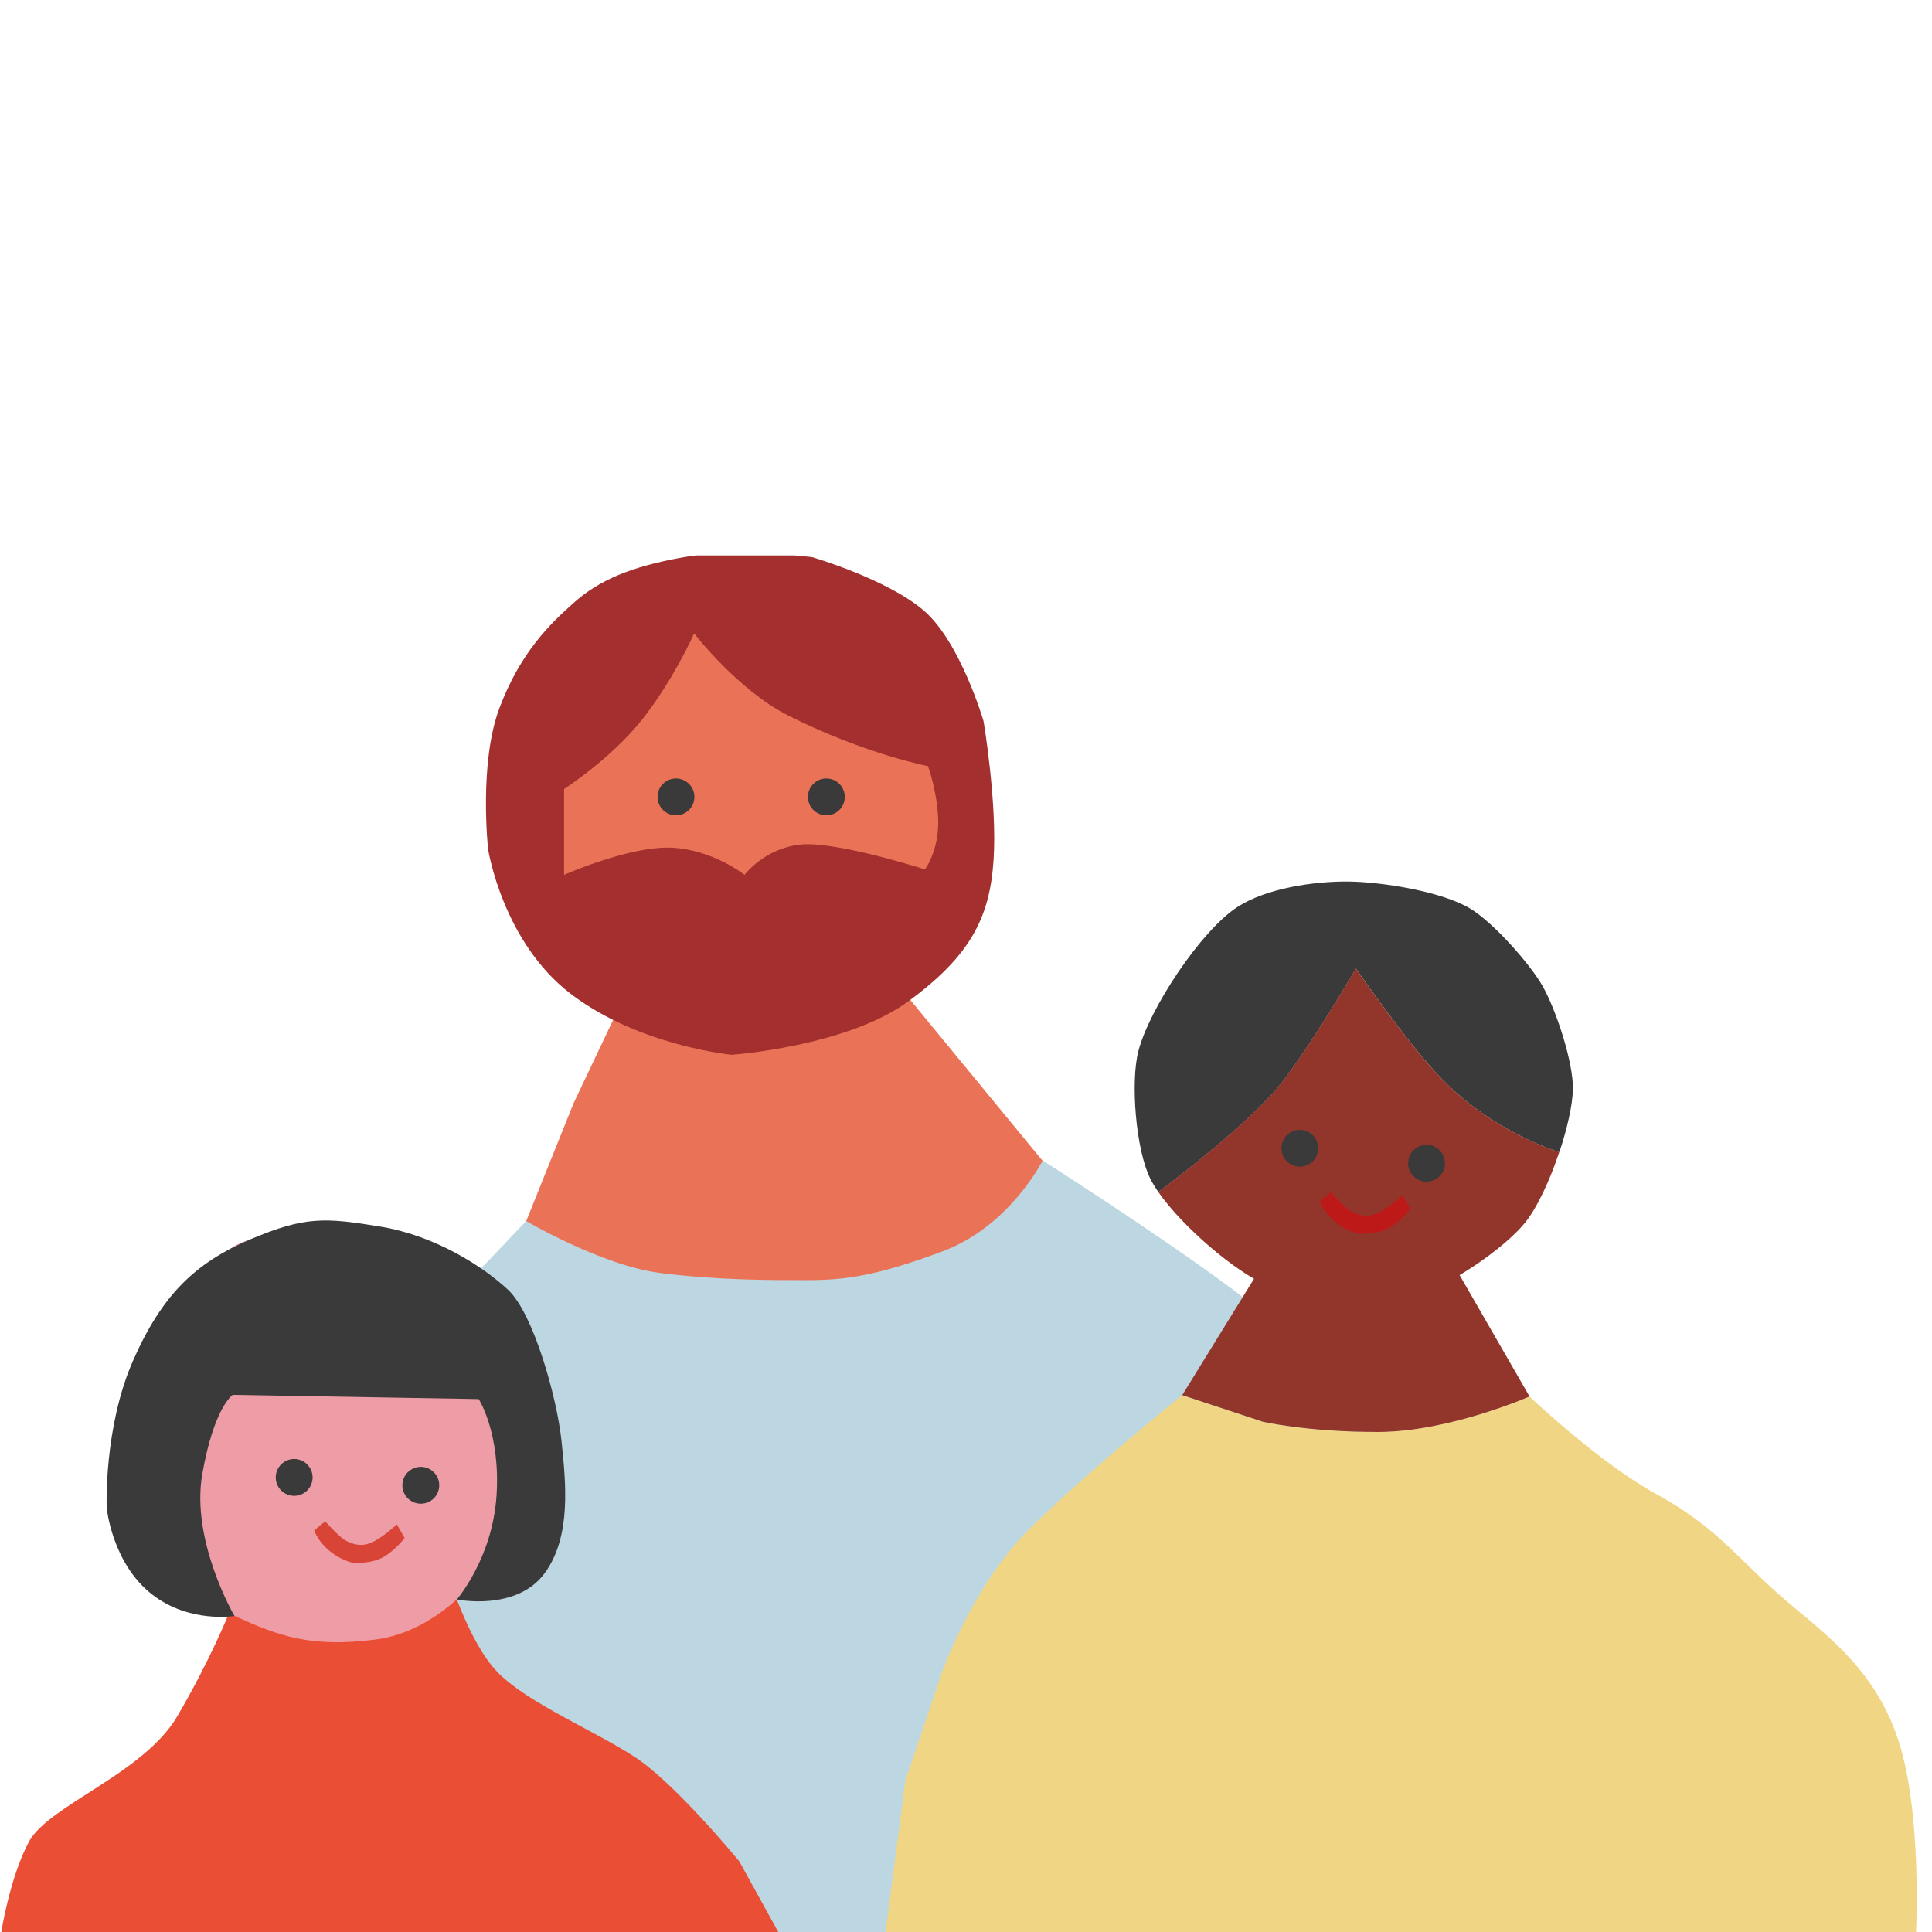 <svg width="400" height="400" viewBox="0 0 400 400" fill="none" xmlns="http://www.w3.org/2000/svg">
<g clip-path="url(#clip0_2029_51937)">
<g clip-path="url(#clip1_2029_51937)">
<path d="M108.948 252.792L94.754 267.715C94.754 267.715 75.698 282.9 64.029 305.323C52.359 327.764 52.359 376.666 52.359 376.666V400.379L301.061 400.229L297.209 342.481L286.344 303.434C286.344 303.434 271.177 278.805 255.226 266.967C239.274 255.13 215.86 240.263 215.86 240.263L108.948 252.736V252.792Z" fill="#BCD6E2"/>
<path d="M130.061 204.582L118.728 228.463L108.948 252.811C108.948 252.811 124.656 262.031 136.606 263.545C148.556 265.06 159.159 265.041 166.995 265.041C174.831 265.041 181.357 264.237 195.196 259.057C209.053 253.877 215.841 240.319 215.841 240.319L184.63 202.356L130.042 204.563L130.061 204.582Z" fill="#EA7357"/>
<path d="M47.516 333.729C47.516 333.729 43.626 343.547 36.669 355.385C29.713 367.222 10 373.82 6 381.285C2 388.75 0.25 400.125 0.25 400.125L6 400.416L161.329 400.36L153.063 385.381C153.063 385.381 139.916 369.335 131.501 363.819C123.086 358.302 109.415 352.692 103.094 346.296C96.792 339.9 92.472 325.033 92.472 325.033L47.516 333.748V333.729Z" fill="#EA4E34"/>
<path d="M168.229 115.36C168.229 115.36 152.652 113.434 141.599 115.36C130.547 117.287 124.021 120.185 118.915 124.692C113.81 129.199 107.732 135.127 103.412 146.572C99.093 158.017 101.056 175.839 101.056 175.839C101.056 175.839 104.03 194.914 118.111 205.723C132.212 216.532 151.473 218.383 151.473 218.383C151.473 218.383 175.261 216.7 188.09 207.294C200.9 197.887 204.92 189.995 205.706 178.083C206.491 166.171 203.63 149.302 203.63 149.302C203.63 149.302 198.861 132.939 191.269 126.413C183.676 119.886 168.229 115.379 168.229 115.379V115.36Z" fill="#A32F2E"/>
<path d="M143.732 131.162C143.732 131.162 152.764 142.888 163.199 148.143C179.132 156.147 192.129 158.615 192.129 158.615C192.129 158.615 194.242 164.412 194.242 170.359C194.242 176.306 191.512 180.009 191.512 180.009C191.512 180.009 173.054 174.062 165.649 174.866C158.243 175.67 154.148 181.131 154.148 181.131C154.148 181.131 147.49 175.82 138.869 175.502C130.248 175.184 116.784 181.131 116.784 181.131V163.346C116.784 163.346 126.321 157.25 132.829 149.115C139.337 140.98 143.713 131.144 143.713 131.144L143.732 131.162Z" fill="#EA7357"/>
<path d="M393.48 361.725C398.342 378.611 396.491 404.475 396.491 404.475L183.134 401.557L187.454 368.625L195.046 346.166C195.046 346.166 201.386 328.344 212.887 316.787C224.388 305.267 244.753 288.848 244.753 288.848L261.415 294.346C261.415 294.346 270.597 296.478 285.277 296.478C299.958 296.478 316.657 289.128 316.657 289.128C316.657 289.128 331.094 302.873 343.007 309.381C354.938 315.908 359.52 322.266 367.916 329.765C376.276 337.301 388.581 344.838 393.462 361.725H393.48Z" fill="#F0D684"/>
<path d="M301.753 263.228L316.676 289.128C316.676 289.128 299.976 296.478 285.296 296.478C270.616 296.478 261.434 294.346 261.434 294.346L244.771 288.848L260.574 263.228H301.753Z" fill="#92362C"/>
<path d="M72.706 254.381C63.524 253.39 54.192 255.148 48.788 257.822C44.972 259.711 40.615 269.51 40.615 269.51C40.615 269.51 26.178 274.69 26.178 291.315C26.178 307.94 31.882 318.17 31.882 318.17C31.882 318.17 39.231 330.176 48.563 334.533C57.876 338.89 64.683 341.116 77.718 339.451C90.752 337.787 99.261 326.155 99.261 326.155C99.261 326.155 109.415 318.226 112.034 306.744C114.652 295.261 109.752 281.03 109.752 281.03C109.752 281.03 105.32 269.791 98.064 264.274C90.808 258.757 81.888 255.335 72.706 254.344V254.381Z" fill="#EE9DA7"/>
<path d="M139.954 168.807C142.061 168.807 143.769 167.099 143.769 164.992C143.769 162.885 142.061 161.177 139.954 161.177C137.847 161.177 136.139 162.885 136.139 164.992C136.139 167.099 137.847 168.807 139.954 168.807Z" fill="#3B3A3A"/>
<path d="M171.09 168.807C173.197 168.807 174.905 167.099 174.905 164.992C174.905 162.885 173.197 161.177 171.09 161.177C168.983 161.177 167.275 162.885 167.275 164.992C167.275 167.099 168.983 168.807 171.09 168.807Z" fill="#3B3A3A"/>
<path d="M60.905 309.699C63.012 309.699 64.72 307.991 64.72 305.884C64.72 303.777 63.012 302.069 60.905 302.069C58.798 302.069 57.09 303.777 57.09 305.884C57.09 307.991 58.798 309.699 60.905 309.699Z" fill="#3B3A3A"/>
<path d="M87.124 311.326C89.231 311.326 90.939 309.618 90.939 307.511C90.939 305.404 89.231 303.696 87.124 303.696C85.017 303.696 83.309 305.404 83.309 307.511C83.309 309.618 85.017 311.326 87.124 311.326Z" fill="#3B3A3A"/>
<path d="M65.057 316.843C65.057 316.843 65.562 318.545 67.47 320.415C70.069 322.958 73.024 323.556 73.024 323.556C73.024 323.556 76.895 323.856 79.419 322.359C81.944 320.863 83.777 318.432 83.777 318.432L82.168 315.608C82.168 315.608 79.12 318.432 76.914 319.367C74.707 320.302 73.155 319.723 71.715 319.031C70.275 318.339 67.339 314.973 67.339 314.973L65.039 316.843H65.057Z" fill="#D84436"/>
<path d="M319.407 204.208C322.156 209.051 325.802 220.029 325.653 225.601C325.559 228.911 324.456 233.736 322.848 238.542C322.848 238.542 309.776 234.765 298.78 223.675C291.879 216.719 280.733 200.542 280.733 200.542C280.733 200.542 272.486 214.755 265.773 223.675C259.041 232.595 239.835 246.808 239.835 246.808C239.143 245.817 238.545 244.844 238.114 243.947C235.178 238 234.019 223.974 235.702 217.579C237.965 208.827 248.606 192.725 256.161 187.807C262.182 183.899 271.963 182.459 279.163 182.515C286.063 182.59 298.537 184.553 304.446 188.144C309.14 190.986 316.714 199.458 319.425 204.226L319.407 204.208Z" fill="#3B3A3A"/>
<path d="M322.829 238.523C320.921 244.283 318.284 250.006 315.779 253.11C311.178 258.795 299.658 266.388 292.664 268.557C284.155 271.156 270.579 269.679 262.406 266.163C255.73 263.321 244.828 254.008 239.816 246.789C239.816 246.789 259.022 232.577 265.754 223.656C272.467 214.736 280.715 200.523 280.715 200.523C280.715 200.523 291.86 216.7 298.761 223.656C309.757 234.746 322.829 238.523 322.829 238.523V238.523Z" fill="#92362C"/>
<path d="M269.12 241.553C271.227 241.553 272.935 239.845 272.935 237.738C272.935 235.631 271.227 233.923 269.12 233.923C267.013 233.923 265.305 235.631 265.305 237.738C265.305 239.845 267.013 241.553 269.12 241.553Z" fill="#3B3A3A"/>
<path d="M295.357 244.657C297.464 244.657 299.172 242.949 299.172 240.842C299.172 238.735 297.464 237.027 295.357 237.027C293.25 237.027 291.542 238.735 291.542 240.842C291.542 242.949 293.25 244.657 295.357 244.657Z" fill="#3B3A3A"/>
<path d="M273.272 248.697C273.272 248.697 273.777 250.399 275.684 252.269C278.283 254.812 281.238 255.411 281.238 255.411C281.238 255.411 285.109 255.71 287.634 254.214C290.158 252.718 291.991 250.287 291.991 250.287L290.383 247.463C290.383 247.463 287.335 250.287 285.128 251.222C282.921 252.157 281.369 251.577 279.929 250.885C278.489 250.193 275.553 246.827 275.553 246.827L273.253 248.697H273.272Z" fill="#BE1919"/>
<path d="M94.586 331.148C94.586 331.148 106.947 333.71 112.8 325.669C118.336 318.039 117.157 307.006 116.241 298.235C115.325 289.464 110.463 271.942 105.189 267.042C99.934 262.142 90.041 255.803 78.727 253.951C67.413 252.1 63.187 251.763 51.854 256.588C40.522 261.413 33.584 267.958 27.524 281.76C21.465 295.561 22.083 312.111 22.083 312.111C22.083 312.111 23.149 323.668 31.545 330.157C39.25 336.123 48.544 334.571 48.544 334.571C48.544 334.571 39.437 318.993 41.887 305.135C44.337 291.26 48.189 288.791 48.189 288.791L99.111 289.67C99.111 289.67 103.674 296.758 102.795 309.736C101.916 322.714 94.548 331.186 94.548 331.186L94.586 331.148Z" fill="#3B3A3A"/>
</g>
</g>
<defs>
<clipPath id="clip0_2029_51937">
<rect width="400" height="400" fill="white"/>
</clipPath>
<clipPath id="clip1_2029_51937">
<rect width="398" height="289" fill="white" transform="translate(-1 115)"/>
</clipPath>
</defs>
</svg>
